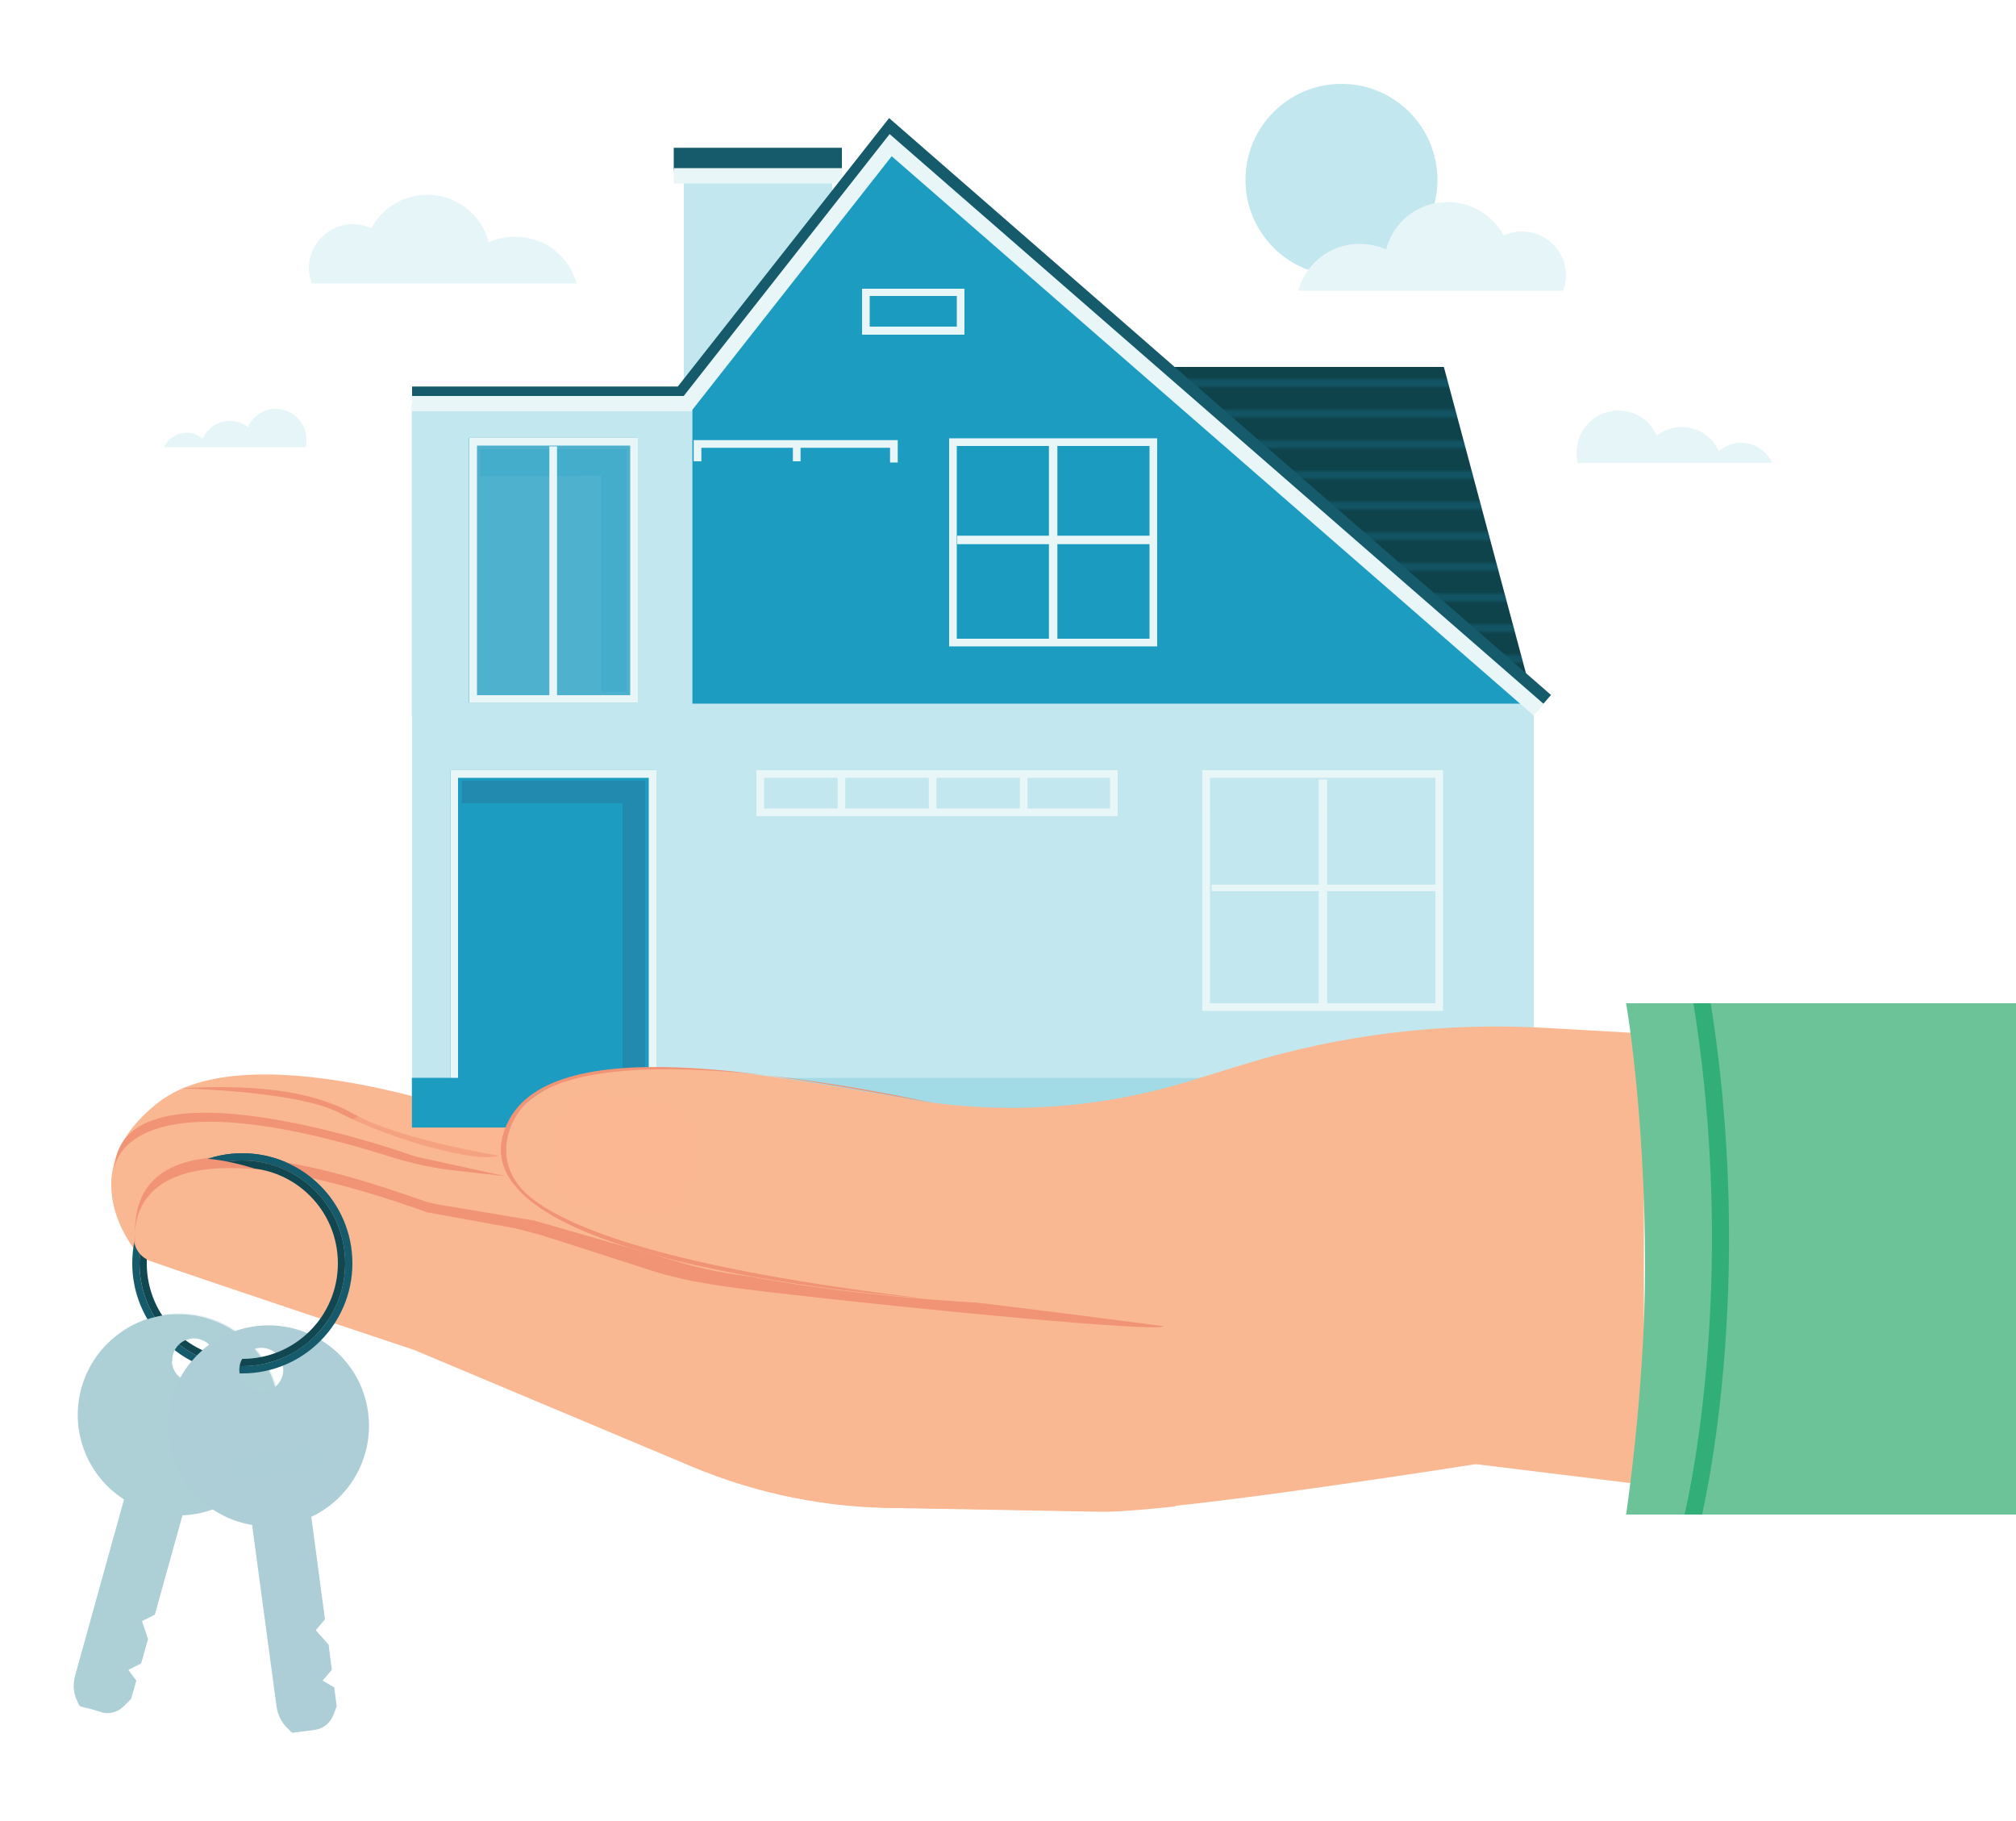 <?xml version="1.0" encoding="utf-8"?>
<!-- Generator: Adobe Illustrator 20.1.0, SVG Export Plug-In . SVG Version: 6.00 Build 0)  -->
<svg version="1.1" id="Layer_1" xmlns="http://www.w3.org/2000/svg" xmlns:xlink="http://www.w3.org/1999/xlink" x="0px" y="0px"
	 width="500px" height="451.5px" viewBox="0 0 500 451.5" style="enable-background:new 0 0 500 451.5;" xml:space="preserve">
<style type="text/css">
	.st0{fill:none;}
	.st1{fill:none;stroke:#1D9CC1;stroke-width:0.75;stroke-miterlimit:10;}
	.st2{fill:#FAB892;}
	.st3{fill:#ADCED6;}
	.st4{opacity:0.5;}
	.st5{opacity:0.5;fill:#ADCED6;}
	.st6{opacity:0.3;fill:#ADCED6;}
	.st7{fill:none;stroke:#165B6B;stroke-width:1.801;stroke-miterlimit:10;}
	.st8{fill:none;stroke:#114750;stroke-width:1.801;stroke-miterlimit:10;}
	.st9{clip-path:url(#SVGID_2_);}
	.st10{clip-path:url(#SVGID_4_);}
	.st11{fill:#F09475;}
	.st12{opacity:0.4;fill:#FAB892;}
	.st13{clip-path:url(#SVGID_6_);fill:none;stroke:#165B6B;stroke-width:1.801;stroke-miterlimit:10;}
	.st14{clip-path:url(#SVGID_6_);fill:none;stroke:#114750;stroke-width:1.801;stroke-miterlimit:10;}
	.st15{fill:#C2E7EE;}
	.st16{fill:none;stroke:#165B6B;stroke-width:5.702;stroke-miterlimit:10;}
	.st17{fill:none;stroke:#E8F6F8;stroke-width:3.802;stroke-miterlimit:10;}
	.st18{fill:#0F434C;}
	.st19{opacity:0.5;fill:url(#SVGID_7_);}
	.st20{fill:#1D9CC1;}
	.st21{opacity:0.3;fill:#1D9CC1;}
	.st22{opacity:0.6;fill:#C2E7EE;}
	.st23{fill:#E8F6F8;}
	.st24{fill:none;stroke:#E8F6F8;stroke-width:2.096;stroke-miterlimit:10;}
	.st25{fill:none;stroke:#E8F6F8;stroke-width:1.616;stroke-miterlimit:10;}
	.st26{fill:none;stroke:#E8F6F8;stroke-width:1.901;stroke-miterlimit:10;}
	.st27{opacity:0.7;fill:#1D9CC1;}
	.st28{opacity:0.4;fill:#1D9CC1;}
	.st29{fill:#A2DBE5;}
	.st30{opacity:0.2;fill:#1D9CC1;}
	.st31{opacity:0.2;fill:#40446A;}
	.st32{fill:#FFFFFF;}
	.st33{opacity:0.4;fill:#C2E7EE;}
	.st34{fill:#6BC397;}
	.st35{clip-path:url(#SVGID_9_);fill:none;stroke:#32AE78;stroke-width:4.233;stroke-miterlimit:10;}
</style>
<pattern  y="-25.1" width="292.3" height="40" patternUnits="userSpaceOnUse" id="New_Pattern_Swatch_2" viewBox="0 -40 292.3 40" style="overflow:visible;">
	<g>
		<rect x="0" y="-40" class="st0" width="292.3" height="40"/>
		<line class="st1" x1="0" y1="-4" x2="292.3" y2="-4"/>
		<line class="st1" x1="0" y1="-12" x2="292.3" y2="-12"/>
		<line class="st1" x1="0" y1="-20" x2="292.3" y2="-20"/>
		<line class="st1" x1="0" y1="-28" x2="292.3" y2="-28"/>
		<line class="st1" x1="0" y1="-36" x2="292.3" y2="-36"/>
	</g>
</pattern>
<g>
	<g>
		<g>
			<path class="st2" d="M35,311.9l67.7,22.8l68.8,28.9c16.2,6.8,33.6,10.3,51.2,10.3l49.8,0.9c0.1,0,0.2,0,0.3,0
				c17.3,0.3,93.2-11.7,93.2-11.7l41.7,5.1V256.3l-92.2,27.6c0,0-184.7-19.2-189.6-4.7c0,0-62.6-24.2-86.5-5.9
				C15.7,291.7,35,311.9,35,311.9z"/>
			<g>
				<g>
					<g>
						<g>
							<path class="st3" d="M32.8,364.5l-14.2,51.2c-0.5,1.9-0.4,4,0.4,5.8l0.6,1.3c0.1,0.2,0.2,0.3,0.4,0.3l5.2,1.5
								c2,0.5,4,0,5.5-1.5l1.8-1.8l1.3-4.5l-2-2.7l3.2-1.6l1.7-6l-1.5-4.5l3.2-1.6l8.9-32L32.8,364.5z"/>
							<g class="st4">
								<path class="st3" d="M40.3,370.1l-15.2,54.6l0,0c2,0.5,4,0,5.5-1.5l1.8-1.8l1.3-4.5l-2-2.7l3.2-1.6l1.7-6l-1.5-4.5l3.2-1.6
									l8-28.8L40.3,370.1z"/>
								
									<rect x="-0.2" y="395.2" transform="matrix(0.268 -0.964 0.964 0.268 -360.995 317.15)" class="st3" width="56.6" height="1.7"/>
							</g>
						</g>
						<path class="st3" d="M20.2,344.2c-3.7,13.3,4.1,27,17.4,30.7c13.3,3.7,27-4.1,30.7-17.4c3.7-13.3-4.1-27-17.4-30.7
							C37.7,323.2,23.9,330.9,20.2,344.2z M42.8,335.9c0.8-2.9,3.8-4.6,6.7-3.8c2.9,0.8,4.6,3.8,3.8,6.7c-0.8,2.9-3.8,4.6-6.7,3.8
							C43.7,341.8,42,338.8,42.8,335.9z"/>
						<path class="st5" d="M32.7,360l16.9,4.7c1.4,0.4,2.9-0.4,3.3-1.9l0,0c0.4-1.4-0.4-2.9-1.9-3.3l-16.9-4.7
							c-1.4-0.4-2.9,0.4-3.3,1.9l0,0C30.4,358.2,31.2,359.6,32.7,360z"/>
					</g>
					<path class="st6" d="M30.8,371.9l-12.2,43.8c-0.5,1.9-0.4,4,0.4,5.8l0.6,1.3c0,0.1,0.1,0.2,0.2,0.3l0,0l0.1,0l1.5,0.4l3.8,1
						c2,0.5,4,0,5.5-1.5l1.8-1.8l1.3-4.5l-2-2.7l3.2-1.6l1.7-6l-1.5-4.5l3.2-1.6l6.9-24.7c10.6-0.3,20.3-7.5,23.3-18.3
						c3.7-13.3-4.1-27-17.4-30.7c-13.3-3.7-27,4.1-30.7,17.4C17.2,355,21.8,366.1,30.8,371.9z M53.3,338.8c-0.8,2.9-3.8,4.6-6.7,3.8
						c-2.9-0.8-4.6-3.8-3.8-6.7c0.8-2.9,3.8-4.6,6.7-3.8S54.1,335.9,53.3,338.8z"/>
				</g>
				<g>
					<g>
						<path class="st3" d="M61.5,370.6l7.1,52.7c0.3,2,1.2,3.8,2.6,5.2l1,1c0.1,0.1,0.3,0.2,0.5,0.2l5.4-0.7c2-0.3,3.7-1.6,4.5-3.5
							l0.9-2.3l-0.6-4.7l-2.9-1.7l2.3-2.7l-0.8-6.2l-3.2-3.6l2.3-2.7l-4.4-33L61.5,370.6z"/>
						<g class="st4">
							<path class="st3" d="M70.5,372.8l7.5,56.1l0,0c2-0.3,3.7-1.6,4.5-3.5l0.9-2.3l-0.6-4.7l-2.9-1.7l2.3-2.7l-0.8-6.2l-3.2-3.6
								l2.3-2.7l-4-29.6L70.5,372.8z"/>
							
								<rect x="68.7" y="373.2" transform="matrix(0.991 -0.133 0.133 0.991 -52.784 12.824)" class="st3" width="1.7" height="56.6"/>
						</g>
					</g>
					<path class="st3" d="M41.9,356.9c1.8,13.7,14.4,23.2,28,21.4c13.7-1.8,23.2-14.4,21.4-28c-1.8-13.7-14.4-23.2-28-21.4
						C49.7,330.7,40.1,343.3,41.9,356.9z M59.4,340.4c-0.4-3,1.7-5.7,4.7-6.1c3-0.4,5.7,1.7,6.1,4.7c0.4,3-1.7,5.7-4.7,6.1
						C62.5,345.4,59.8,343.4,59.4,340.4z"/>
					<path class="st5" d="M59.6,366.6l17.3-2.3c1.5-0.2,2.5-1.6,2.3-3l0,0c-0.2-1.5-1.6-2.5-3-2.3l-17.3,2.3c-1.5,0.2-2.5,1.6-2.3,3
						l0,0C56.7,365.7,58.1,366.8,59.6,366.6z"/>
				</g>
				<circle class="st7" cx="60.1" cy="313.3" r="26.4"/>
				<path class="st8" d="M60.1,337.9c13.6,0,24.6-11,24.6-24.6c0-13.6-11-24.6-24.6-24.6c-13.6,0-24.6,11-24.6,24.6
					C35.5,326.9,46.5,337.9,60.1,337.9z"/>
				<g>
					<defs>
						<polygon id="SVGID_1_" points="61.5,336.3 49.5,332.1 39.7,342.3 59.5,350.4 						"/>
					</defs>
					<clipPath id="SVGID_2_">
						<use xlink:href="#SVGID_1_"  style="overflow:visible;"/>
					</clipPath>
					<g class="st9">
						<path class="st3" d="M41.9,356.9c1.8,13.7,14.4,23.2,28,21.4c13.7-1.8,23.2-14.4,21.4-28c-1.8-13.7-14.4-23.2-28-21.4
							C49.7,330.7,40.1,343.3,41.9,356.9z M59.4,340.4c-0.4-3,1.7-5.7,4.7-6.1c3-0.4,5.7,1.7,6.1,4.7c0.4,3-1.7,5.7-4.7,6.1
							C62.5,345.4,59.8,343.4,59.4,340.4z"/>
						<path class="st5" d="M59.6,366.6l17.3-2.3c1.5-0.2,2.5-1.6,2.3-3l0,0c-0.2-1.5-1.6-2.5-3-2.3l-17.3,2.3
							c-1.5,0.2-2.5,1.6-2.3,3l0,0C56.7,365.7,58.1,366.8,59.6,366.6z"/>
					</g>
				</g>
				<g>
					<defs>
						<polygon id="SVGID_3_" points="40.8,323.6 48.1,332.9 43.6,338.3 29.1,328.7 						"/>
					</defs>
					<clipPath id="SVGID_4_">
						<use xlink:href="#SVGID_3_"  style="overflow:visible;"/>
					</clipPath>
					<g class="st10">
						<g>
							<path class="st3" d="M20.3,344.2c-3.7,13.3,4.1,27,17.4,30.7c13.3,3.7,27-4.1,30.7-17.4c3.7-13.3-4.1-27-17.4-30.7
								C37.7,323.2,24,330.9,20.3,344.2z M42.9,335.9c0.8-2.9,3.8-4.6,6.7-3.8c2.9,0.8,4.6,3.8,3.8,6.7c-0.8,2.9-3.8,4.6-6.7,3.8
								C43.7,341.8,42.1,338.8,42.9,335.9z"/>
							<path class="st6" d="M20.3,344.2c-3.7,13.3,4.1,27,17.4,30.7c13.3,3.7,27-4.1,30.7-17.4c3.7-13.3-4.1-27-17.4-30.7
								C37.7,323.2,24,330.9,20.3,344.2z M42.9,335.9c0.8-2.9,3.8-4.6,6.7-3.8c2.9,0.8,4.6,3.8,3.8,6.7c-0.8,2.9-3.8,4.6-6.7,3.8
								C43.7,341.8,42.1,338.8,42.9,335.9z"/>
							<path class="st5" d="M32.7,360l16.9,4.7c1.4,0.4,2.9-0.4,3.3-1.9l0,0c0.4-1.4-0.4-2.9-1.9-3.3l-16.9-4.7
								c-1.4-0.4-2.9,0.4-3.3,1.9l0,0C30.4,358.2,31.3,359.6,32.7,360z"/>
						</g>
					</g>
				</g>
			</g>
			<path class="st2" d="M37.5,312.8c14.2,5,65.3,22,65.3,22l68.8,28.9c16.2,6.8,33.6,10.3,51.2,10.3l49.8,0.9h0.4
				c3.8,0.1,10.5-0.5,18.5-1.3l-2.1-51.3c0,0-46.8,0.3-102-5.7c-6.4-0.7-12.7-1.9-18.9-3.7l-35.9-10.3l-22.7-3.8
				c-2-0.3-4-0.8-5.9-1.5c-13.8-4.6-74.9-23.6-70.8,10.1C33.4,309.9,35.1,312,37.5,312.8z"/>
			<path class="st11" d="M33.8,309.7c0,0-9.3-38.2,72-9.1c0.1,0,0.2,0.1,0.4,0.1l21.5,3.9c2.8,0.7,5.6,1.4,8.4,2.3l25.5,8.2
				c9.3,3,19.1,4.1,28.8,5.3c40.4,4.7,96.9,10,98.2,8.5c0,0-46.1-6.2-101.3-12.2c-6.4-0.7-12.7-1.9-18.9-3.7l-35.9-10.3l-22.7-3.8
				c-2-0.3-4-0.8-5.9-1.5C89.5,292.4,28.7,270.8,33.8,309.7z"/>
			<path class="st11" d="M28.4,289.8c0,0,1.4-24,68.2-3c5.6,1.8,11.4,3,17.2,3.6l11.6,1.3l-20.6-4.5c-1.1-0.2-2.2-0.5-3.3-0.9
				C91.2,282.7,29.8,263,28.4,289.8z"/>
			<path class="st11" d="M123.7,286.6c0,0-24.7-4-35.9-10.3c-11.3-6.4-26.7-7.3-43.2-6.4c0,0,28.9,0.6,39.4,6
				C97.4,282.8,118.3,288.5,123.7,286.6z"/>
			<path class="st11" d="M228.2,321.9c0,0-112.8-7.9-103.4-40.6c7.9-27.6,70.8-14.1,106.8-7.7c0,0-81.3-18.9-101-0.1
				c-4.9,4.7-9.2,16.1,2.1,24.3C143.6,305.7,169.3,314.8,228.2,321.9z"/>
		</g>
		<ellipse class="st12" cx="229.2" cy="279.2" rx="143.1" ry="12.2"/>
	</g>
	<g>
		<defs>
			<path id="SVGID_5_" d="M86.9,329.6l-47.2-15.9l27.8-22.4c0,0-10.1-4-18-4s15.8-10,15.8-10l33.4,23.7L86.9,329.6z"/>
		</defs>
		<clipPath id="SVGID_6_">
			<use xlink:href="#SVGID_5_"  style="overflow:visible;"/>
		</clipPath>
		<circle class="st13" cx="60.1" cy="313.3" r="26.4"/>
		<path class="st14" d="M60.1,337.9c13.6,0,24.6-11,24.6-24.6c0-13.6-11-24.6-24.6-24.6c-13.6,0-24.6,11-24.6,24.6
			C35.5,326.9,46.5,337.9,60.1,337.9z"/>
	</g>
	<g>
		<g>
			<g>
				
					<rect x="169.5" y="45.1" transform="matrix(-1 -1.224647e-16 1.224647e-16 -1 375.9 142.262)" class="st15" width="36.8" height="52.1"/>
				
					<rect x="169.5" y="45.1" transform="matrix(-1 -1.224647e-16 1.224647e-16 -1 375.9 142.262)" class="st15" width="36.8" height="52.1"/>
				<g>
					<line class="st16" x1="208.8" y1="39.5" x2="167.1" y2="39.5"/>
					<line class="st17" x1="208.8" y1="43.6" x2="167.1" y2="43.6"/>
				</g>
			</g>
			
				<rect x="102.2" y="100.6" transform="matrix(-1 -1.224647e-16 1.224647e-16 -1 307.207 296.186)" class="st15" width="102.8" height="95"/>
			<polygon class="st18" points="162.7,174.2 380.4,174.2 358.1,91 180.8,91 162.7,110 			"/>
			<pattern  id="SVGID_7_" xlink:href="#New_Pattern_Swatch_2" patternTransform="matrix(-0.95 0 0 0.95 -15091.126 -181.385)">
			</pattern>
			<polygon class="st19" points="162.7,174.2 380.4,174.2 358.1,91 180.8,91 162.7,110 			"/>
			<polygon class="st20" points="162.7,110.1 154.3,272.6 378.1,272.6 378.1,174.5 220.9,37.4 			"/>
			<polygon class="st21" points="162.7,110.1 154.3,272.6 378.1,272.6 378.1,174.5 220.9,37.4 			"/>
			<rect x="102.2" y="174.5" class="st15" width="278.2" height="98.2"/>
			<g>
				<g>
					
						<rect x="298.3" y="191" transform="matrix(-1 -1.224647e-16 1.224647e-16 -1 656.091 440.4)" class="st15" width="59.5" height="58.4"/>
					<polygon class="st22" points="300.3,193.7 300.3,201.4 347.7,201.3 347.7,247.9 355,247.9 354.9,193.6 					"/>
					<g>
						<g>
							<path class="st23" d="M356,192.9v55.9h-55.9v-55.9H356 M357.9,191h-59.7v59.7h59.7V191L357.9,191z"/>
						</g>
						<g>
							<line class="st24" x1="328.1" y1="193.3" x2="328.1" y2="249.6"/>
							<line class="st25" x1="300.5" y1="220.2" x2="356.4" y2="220.2"/>
						</g>
					</g>
				</g>
			</g>
			<g>
				
					<rect x="162.5" y="114.4" transform="matrix(-1 -1.224647e-16 1.224647e-16 -1 385.757 288.638)" class="st20" width="60.8" height="59.7"/>
				<g>
					<polyline class="st26" points="173,114.4 173,110.1 221.7,110.1 221.7,114.7 					"/>
					<line class="st26" x1="197.6" y1="110" x2="197.6" y2="114.4"/>
				</g>
			</g>
			<g>
				<g>
					
						<rect x="235.5" y="108.7" transform="matrix(-1 -1.224647e-16 1.224647e-16 -1 522.464 267.756)" class="st27" width="51.4" height="50.4"/>
					<polygon class="st28" points="237.3,110.9 237.3,117.7 278.2,117.6 278.2,157.8 284.5,157.8 284.4,110.9 					"/>
					<g>
						<g>
							<path class="st23" d="M285.1,110.6v47.8h-47.8v-47.8H285.1 M287,108.7h-51.6v51.6H287V108.7L287,108.7z"/>
						</g>
						<g>
							<line class="st24" x1="261.2" y1="110.6" x2="261.2" y2="159.3"/>
							<line class="st24" x1="237.4" y1="133.9" x2="285.7" y2="133.9"/>
						</g>
					</g>
				</g>
			</g>
			
				<rect x="102.1" y="100.5" transform="matrix(-1 -1.224647e-16 1.224647e-16 -1 273.827 278.11)" class="st15" width="69.6" height="77.2"/>
			<g>
				<polyline class="st16" points="382.8,174.5 220.9,33.4 169.5,98.7 102.2,98.7 				"/>
				<polyline class="st17" points="102.2,100.1 170.5,100.1 220.9,36 381.6,176 				"/>
			</g>
			<g>
				
					<rect x="187.6" y="191" transform="matrix(-1 -1.224647e-16 1.224647e-16 -1 464.853 393.356)" class="st15" width="89.6" height="11.4"/>
				<polygon class="st22" points="190.4,193.8 190.4,196.3 272.1,196.2 272.1,199.4 274.4,199.4 274.4,193.8 				"/>
				<g>
					<path class="st23" d="M275.3,192.9v7.6h-85.8v-7.6H275.3 M277.2,191h-89.6v11.4h89.6V191L277.2,191z"/>
				</g>
				<line class="st26" x1="253.9" y1="192.8" x2="253.9" y2="201.7"/>
				<line class="st26" x1="231.3" y1="192.8" x2="231.3" y2="201.7"/>
				<line class="st26" x1="208.7" y1="192.8" x2="208.7" y2="201.7"/>
			</g>
			
				<rect x="102.1" y="267.3" transform="matrix(-1 -1.224647e-16 1.224647e-16 -1 482.565 546.923)" class="st29" width="278.3" height="12.3"/>
			<g>
				
					<rect x="213.7" y="71.6" transform="matrix(-1 -1.224647e-16 1.224647e-16 -1 452.913 154.48)" class="st27" width="25.4" height="11.4"/>
				<g>
					<g>
						<path class="st23" d="M237.3,73.5V81h-21.6v-7.6H237.3 M239.2,71.6h-25.4v11.4h25.4V71.6L239.2,71.6z"/>
					</g>
				</g>
			</g>
			<g>
				<g>
					<g>
						
							<rect x="104.4" y="120.5" transform="matrix(6.123234e-17 -1 1 6.123234e-17 -4.19 278.674)" class="st27" width="65.7" height="41.8"/>
						<polygon class="st30" points="119.1,111.4 119.1,118.1 149.1,118 149.1,171.6 155.4,171.6 155.4,111.4 						"/>
						<g>
							<path class="st23" d="M156.3,110.5v61.9h-38v-61.9H156.3 M158.2,108.6h-41.8v65.7h41.8V108.6L158.2,108.6z"/>
						</g>
					</g>
					<line class="st26" x1="137.2" y1="110.7" x2="137.2" y2="172.5"/>
				</g>
				<g>
					<g>
						<g>
							
								<rect x="111.7" y="191" transform="matrix(-1 -1.224647e-16 1.224647e-16 -1 274.484 461.388)" class="st20" width="51.1" height="79.4"/>
							<polygon class="st31" points="160,193.6 160,267.7 154.4,267.7 154.4,199.2 114.5,199.2 114.5,193.6 							"/>
						</g>
						<g>
							<path class="st23" d="M160.9,192.9v78.4h-47.3v-78.4H160.9 M162.8,191h-51.1v82.2h51.1V191L162.8,191z"/>
						</g>
					</g>
					
						<rect x="102.2" y="267.3" transform="matrix(-1 -1.224647e-16 1.224647e-16 -1 278.265 546.923)" class="st20" width="73.9" height="12.3"/>
					<polyline class="st21" points="102.2,279.6 176.1,279.6 176.1,267.3 102.2,267.3 					"/>
				</g>
			</g>
		</g>
		<circle class="st15" cx="332.7" cy="44.6" r="23.8"/>
		<g>
			<path class="st32" d="M387.7,72c0.4-1.2,0.7-2.4,0.7-3.7c0-6-4.9-10.9-10.9-10.9c-1.7,0-3.2,0.4-4.6,1c-2.6-5-7.9-8.3-13.9-8.3
				c-7.3,0-13.5,5-15.2,11.8c-2-0.9-4.2-1.4-6.6-1.4c-7.3,0-13.4,4.9-15.2,11.6H387.7z"/>
			<path class="st33" d="M387.7,72c0.4-1.2,0.7-2.4,0.7-3.7c0-6-4.9-10.9-10.9-10.9c-1.7,0-3.2,0.4-4.6,1c-2.6-5-7.9-8.3-13.9-8.3
				c-7.3,0-13.5,5-15.2,11.8c-2-0.9-4.2-1.4-6.6-1.4c-7.3,0-13.4,4.9-15.2,11.6H387.7z"/>
			<path class="st33" d="M77.3,70.2c-0.4-1.2-0.7-2.4-0.7-3.7c0-6,4.9-10.9,10.9-10.9c1.7,0,3.2,0.4,4.6,1c2.6-5,7.9-8.3,13.9-8.3
				c7.3,0,13.5,5,15.2,11.8c2-0.9,4.2-1.4,6.6-1.4c7.3,0,13.4,4.9,15.2,11.6H77.3z"/>
			<path class="st33" d="M75.8,110.9c0.2-0.6,0.2-1.2,0.2-1.9c0-4.2-3.4-7.6-7.6-7.6c-3.1,0-5.7,1.8-6.9,4.5c-1.2-1-2.8-1.5-4.5-1.5
				c-3,0-5.6,1.8-6.7,4.4c-1.1-0.9-2.5-1.5-4-1.5c-2.5,0-4.7,1.5-5.6,3.6H75.8z"/>
			<path class="st33" d="M391.3,114.8c-0.2-0.8-0.3-1.7-0.3-2.6c0-5.7,4.6-10.4,10.4-10.4c4.2,0,7.9,2.5,9.5,6.2
				c1.7-1.3,3.9-2.1,6.2-2.1c4.1,0,7.7,2.5,9.2,6c1.5-1.3,3.4-2.1,5.5-2.1c3.4,0,6.4,2,7.7,5H391.3z"/>
		</g>
	</g>
	<g>
		<path class="st2" d="M272.8,324c6.5,0.1,121.4-35.3,121.4-35.3l13.6-32.4l-24.7-1.4c-25.1-1.4-50.3,1.6-74.4,9l-14.3,4.4
			c-22.1,6.7-45.4,8.2-68.2,4.4c-35.1-5.9-87.5-17.2-100.2,6.6c-5.5,10.2,2.4,20.7,28.7,29.5C202.4,324.6,272.8,324,272.8,324z"/>
		<path class="st11" d="M228.2,321.9c0,0-112.8-7.9-103.4-40.6c7.9-27.6,70.8-14.1,106.8-7.7c0,0-81.3-18.9-101-0.1
			c-4.9,4.7-9.2,16.1,2.1,24.3C143.6,305.7,169.3,314.8,228.2,321.9z"/>
		<g>
			<path class="st12" d="M138,294.3c0.9,3,3.6,5.1,6.7,5.4l15.5,1.7c2.4,0.2,4.6-0.4,6.5-1.6c2.3-1.5,3.9-3.9,4.3-6.8l1.2-8.3
				c0.4-2.9-0.4-5.7-2.2-7.7c-1.4-1.7-3.4-3-5.7-3.4l-15.3-2.9c-3.1-0.6-6.2,0.7-8,3.2c-1.5,2.1-2.9,5.1-3.6,9.6
				C136.8,288.4,137.2,291.9,138,294.3z"/>
			<path class="st12" d="M166.7,299.8c2.3-1.5,3.9-3.9,4.3-6.8l1.2-8.3c0.4-2.9-0.4-5.7-2.2-7.7c-1.3,3.3-2.3,7.1-2.9,11.2
				C166.5,292.4,166.4,296.3,166.7,299.8z"/>
		</g>
	</g>
	<g>
		<path class="st34" d="M500,248.8h-96.7c0,0,4.7,26.8,4.7,65.4c0,30.2-4.7,61.4-4.7,61.4H500V248.8z"/>
		<g>
			<defs>
				<path id="SVGID_8_" d="M500,248.8h-96.7c0,0,4.7,26.8,4.7,65.4c0,30.2-4.7,61.4-4.7,61.4H500V248.8z"/>
			</defs>
			<clipPath id="SVGID_9_">
				<use xlink:href="#SVGID_8_"  style="overflow:visible;"/>
			</clipPath>
			<path class="st35" d="M419.5,377.6c0,0,14.8-57.7,2-132.7"/>
		</g>
	</g>
</g>
</svg>
